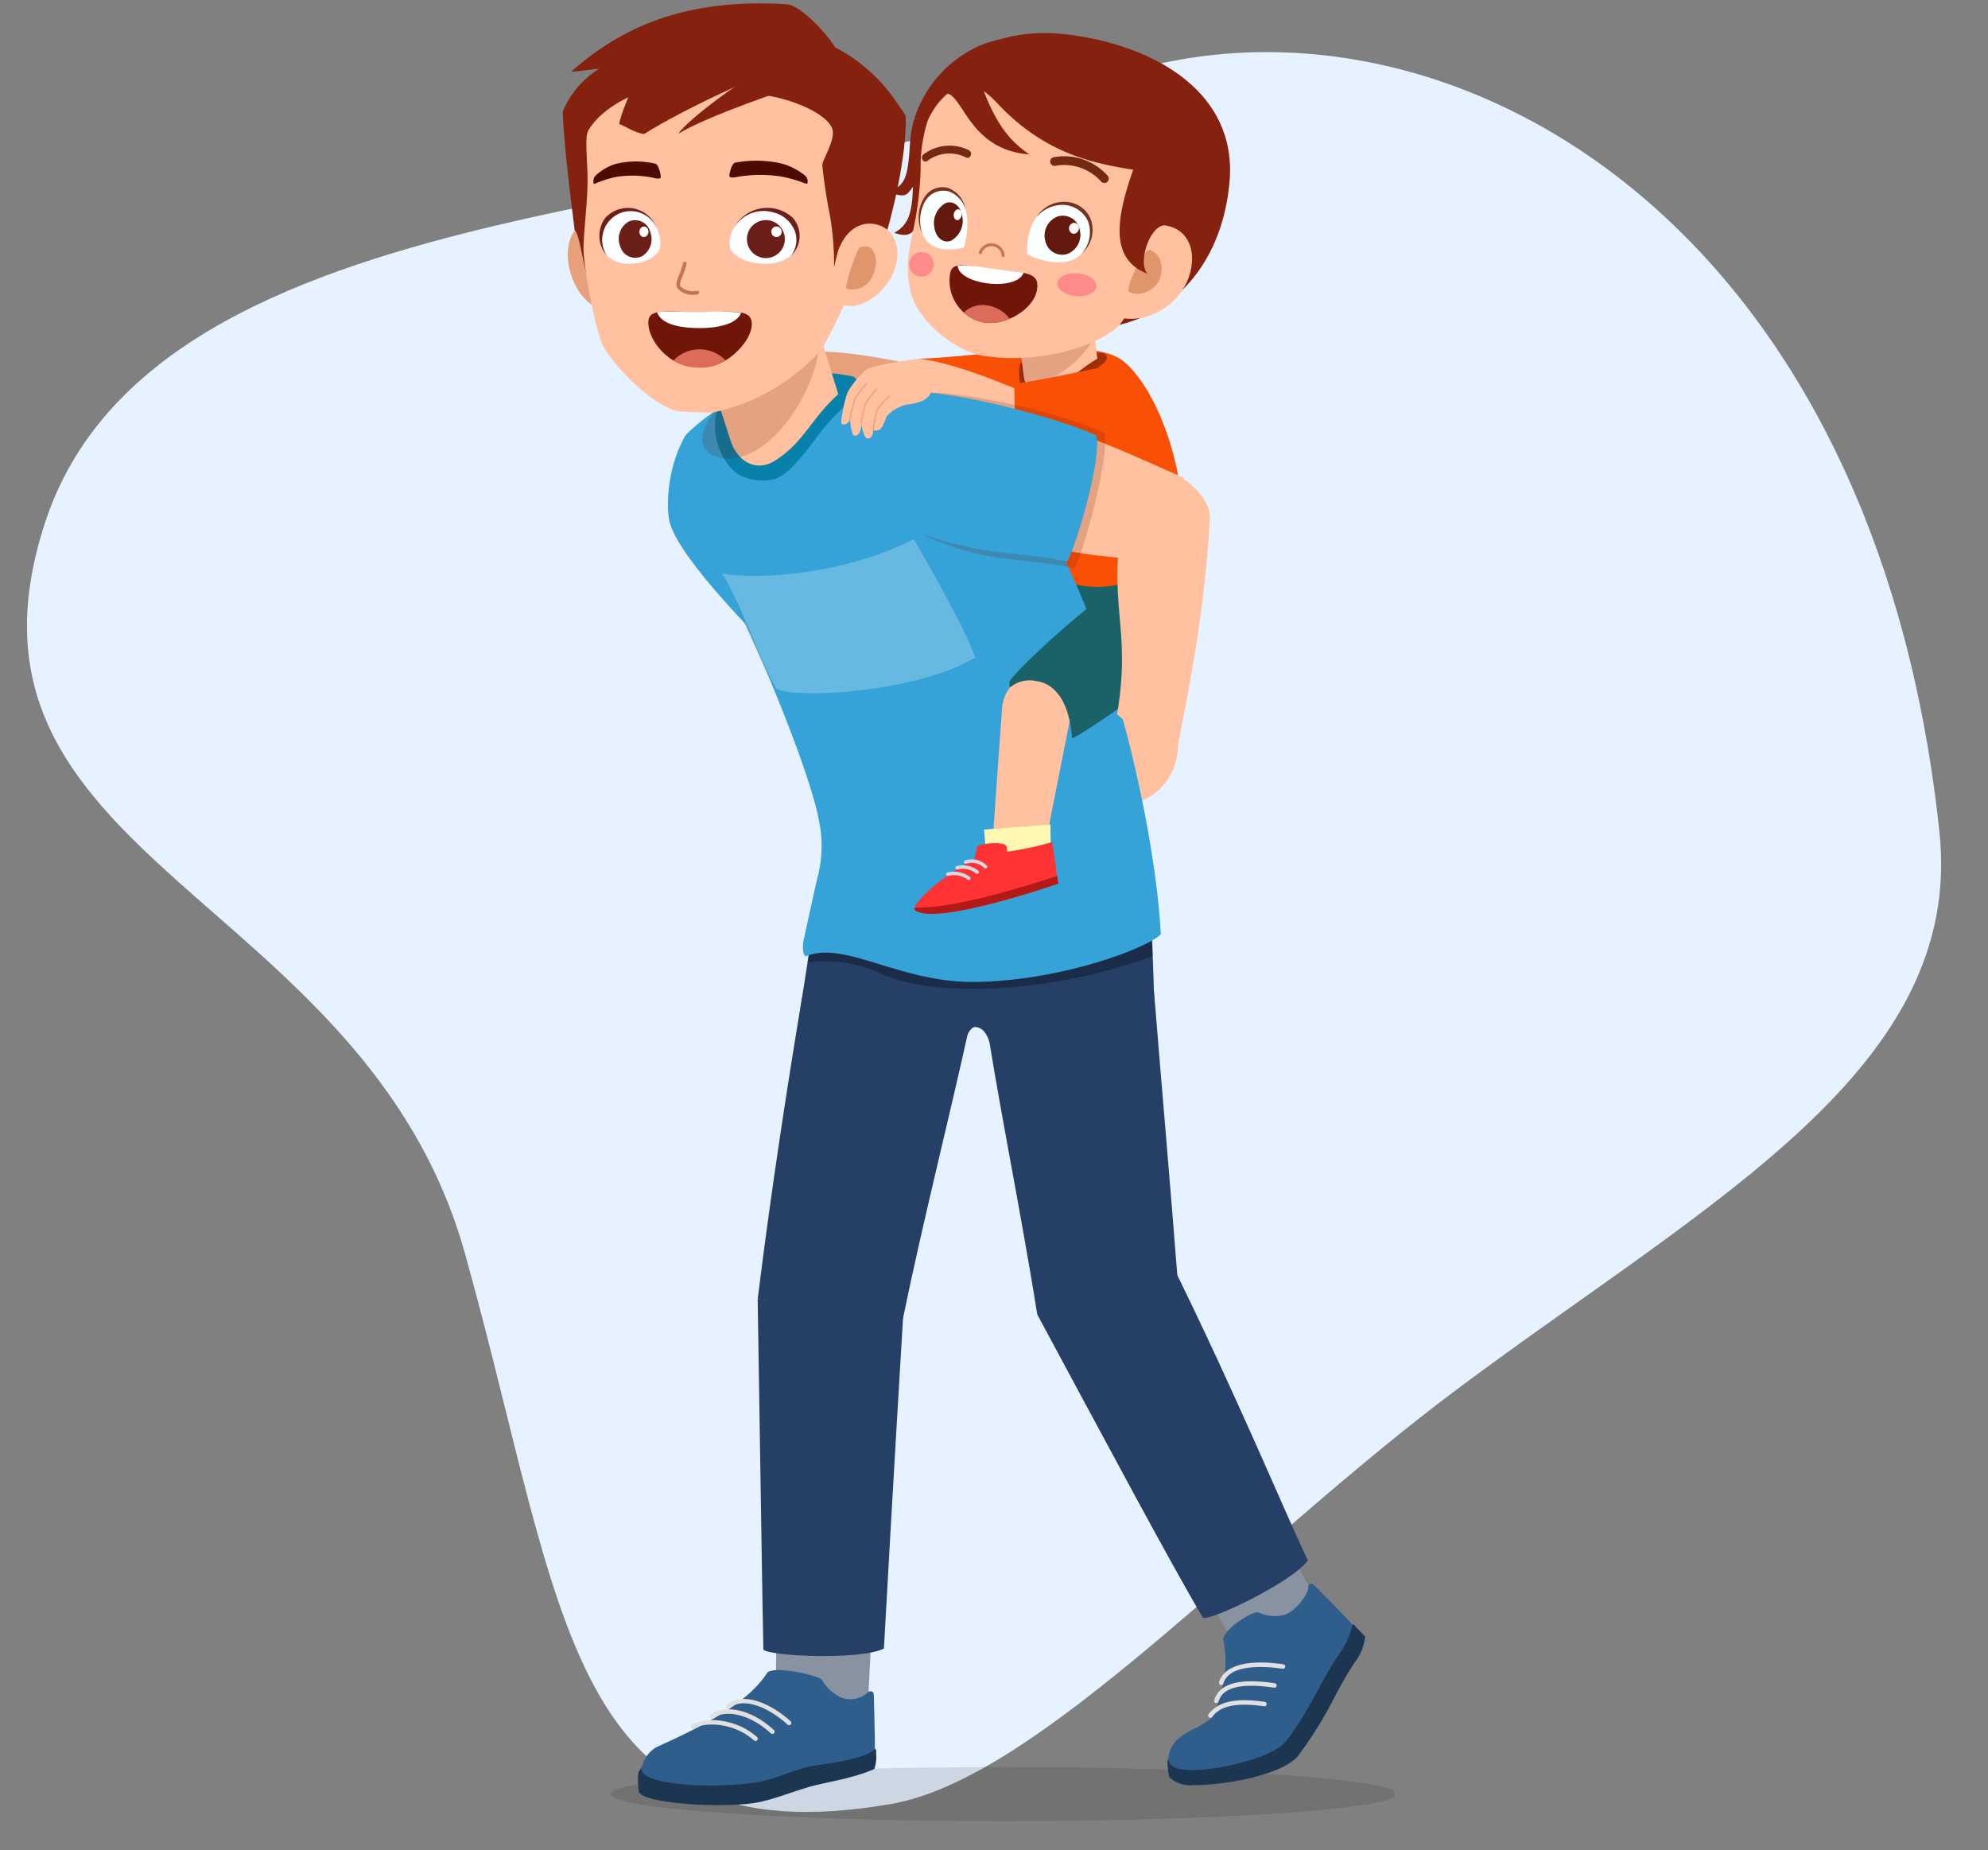 <svg xmlns="http://www.w3.org/2000/svg" xmlns:xlink="http://www.w3.org/1999/xlink" width="252.432" height="234.866" viewBox="0 0 252.432 234.866">
  <rect x="0" y="0" width="252.432" height="234.866" fill="#808080" stroke="none"/>
  <defs>
    <clipPath id="clip-path">
      <rect id="Rectángulo_2052" data-name="Rectángulo 2052" width="105.597" height="231.5" fill="none"/>
    </clipPath>
    <clipPath id="clip-path-3">
      <rect id="Rectángulo_2042" data-name="Rectángulo 2042" width="99.781" height="6.86" fill="none"/>
    </clipPath>
    <clipPath id="clip-path-5">
      <rect id="Rectángulo_2044" data-name="Rectángulo 2044" width="43.862" height="10.388" fill="none"/>
    </clipPath>
    <clipPath id="clip-path-6">
      <rect id="Rectángulo_2045" data-name="Rectángulo 2045" width="13.076" height="29.369" fill="none"/>
    </clipPath>
    <clipPath id="clip-path-7">
      <rect id="Rectángulo_2046" data-name="Rectángulo 2046" width="9.854" height="6.547" fill="none"/>
    </clipPath>
    <clipPath id="clip-path-8">
      <rect id="Rectángulo_2047" data-name="Rectángulo 2047" width="9.493" height="12.271" fill="none"/>
    </clipPath>
    <clipPath id="clip-path-9">
      <rect id="Rectángulo_2048" data-name="Rectángulo 2048" width="14.915" height="19.501" fill="none"/>
    </clipPath>
    <clipPath id="clip-path-10">
      <rect id="Rectángulo_2049" data-name="Rectángulo 2049" width="32.134" height="19.559" fill="none"/>
    </clipPath>
    <clipPath id="clip-path-11">
      <rect id="Rectángulo_2050" data-name="Rectángulo 2050" width="32.462" height="22.344" fill="none"/>
    </clipPath>
  </defs>
  <g id="Grupo_7717" data-name="Grupo 7717" transform="translate(-881.552 -1214.151)">
    <path id="Trazado_5308" data-name="Trazado 5308" d="M103.461.075C20.346,4.488-11.14,62.86,3.464,103.91S9.433,221.892,51.6,238.219s49.028-38,95.52-48.382,77.47-8.739,72.6-50.281c-2.248-19.164-30.322-46.775-49.212-75.179-22.059-33.168-37.053-65.9-67.049-64.3" transform="translate(1122.478 1216.466) rotate(87)" fill="#e6f2ff"/>
    <g id="Grupo_4943" data-name="Grupo 4943" transform="translate(953.019 1214.151)">
      <g id="Grupo_4971" data-name="Grupo 4971" transform="translate(0 0)" clip-path="url(#clip-path)">
        <g id="Grupo_4947" data-name="Grupo 4947" transform="translate(0 0)">
          <g id="Grupo_4946" data-name="Grupo 4946" clip-path="url(#clip-path)">
            <g id="Grupo_4945" data-name="Grupo 4945" transform="translate(6.084 224.33)" opacity="0.11">
              <g id="Grupo_4944" data-name="Grupo 4944">
                <g id="Grupo_4943-2" data-name="Grupo 4943" clip-path="url(#clip-path-3)">
                  <path id="Trazado_14344" data-name="Trazado 14344" d="M149.371,1828.393c0,1.895-22.337,3.43-49.89,3.43s-49.89-1.535-49.89-3.43,22.337-3.431,49.89-3.431,49.89,1.536,49.89,3.431" transform="translate(-49.59 -1824.962)"/>
                </g>
              </g>
            </g>
          </g>
        </g>
        <path id="Trazado_14345" data-name="Trazado 14345" d="M231.645,1695.5l-11.7-.179.157-10.238,12.05.2Z" transform="translate(-192.962 -1477.918)" fill="#8892a0"/>
        <g id="Grupo_4970" data-name="Grupo 4970" transform="translate(0 0)">
          <g id="Grupo_4969" data-name="Grupo 4969" clip-path="url(#clip-path)">
            <path id="Trazado_14346" data-name="Trazado 14346" d="M83.207,1734.362a4.006,4.006,0,0,0-2.035,2.945c-.028,2.311,10.261,2.76,15.109,1.918,2.034-.353,5.676-1.771,7.865-2.1,2.972-.446,5.616-1.12,6.679-2.267.044-.35-.031-3.679-.112-6.846-.013-.51-.08-.767-.648-.657a3.26,3.26,0,0,1-3.584.735,5.47,5.47,0,0,1-2.355-2.2c-.4-.589-6.041-1.831-6.944-.932-2.23,3.487-7.049,6.313-13.975,9.408" transform="translate(-71.214 -1512.616)" fill="#305e8c"/>
            <path id="Trazado_14347" data-name="Trazado 14347" d="M78.025,1811.739a11.833,11.833,0,0,1-.082-2.25,2.119,2.119,0,0,1,.423-.863c-.542,2.316,9.433,2.814,15,1.835,2.032-.358,4.615-1.676,6.8-2.015,2.862-.444,6.775-1,7.837-2.147.211,0,.156.271.154.52a4.823,4.823,0,0,1-.226,2.017c-2.832,1.259-6.365,1.7-8.453,2.326-2.056.619-3.968,1.386-6.041,1.853-3.821.86-14.707.326-15.41-1.276" transform="translate(-68.377 -1584.258)" fill="#1c3651"/>
            <path id="Trazado_14348" data-name="Trazado 14348" d="M132.457,1758.2a.286.286,0,0,0,.4.054c1.078-.83,4.868-.9,7.572,1.492a.29.29,0,0,0,.19.072.281.281,0,0,0,.214-.1.285.285,0,0,0-.024-.4c-2.967-2.617-7.061-2.467-8.3-1.519a.283.283,0,0,0-.052.4m10.116.659a.286.286,0,0,0,.389-.419c-3.138-2.9-6.489-3.178-8.053-1.96a.286.286,0,1,0,.352.452c1.393-1.089,4.513-.662,7.312,1.927m2.121-1.116a.288.288,0,0,0,.192.074.284.284,0,0,0,.212-.094.288.288,0,0,0-.019-.4c-3.036-2.762-6.527-3.64-8.12-2.052a.287.287,0,0,0,.406.405c1.376-1.375,4.528-.478,7.329,2.071" transform="translate(-116.153 -1538.797)" fill="#e0e0e0"/>
            <path id="Trazado_14349" data-name="Trazado 14349" d="M676.771,1599.416l-10.163,5.8-5.073-8.895,10.477-5.956Z" transform="translate(-580.374 -1394.813)" fill="#8892a0"/>
            <path id="Trazado_14350" data-name="Trazado 14350" d="M627.284,1655.62c-.636.945-.975,2.387-.263,3.023,1.5,1.342,11.946.119,14.7-2.886,1.393-1.522,3.872-7.047,5.013-9.013,1.51-2.6,3.338-4.652,3.332-6.216-.206-.286-2.535-2.667-4.756-4.926-.357-.363-.582-.5-.922-.037.163.975-1.591,3.129-2.9,3.618a4.8,4.8,0,0,1-3.4-.272c-.647-.294-4.446,2.131-4.492,3.4.543,2.939.451,4.885-1.078,9.3-.588,1.7-3.974,2.139-5.23,4.007" transform="translate(-549.745 -1434.21)" fill="#305e8c"/>
            <path id="Trazado_14351" data-name="Trazado 14351" d="M629.074,1697.6a4.006,4.006,0,0,1-3.021-1,8.535,8.535,0,0,1-.241-2.087c0-.057.013-.2.078-.252a1.71,1.71,0,0,0,.422.815c1.679,1.621,11.695-.328,14.2-2.708,1.131-1.074,3.228-4.644,4.364-6.779.5-.94.947-1.778,1.28-2.352.48-.824.989-1.6,1.467-2.316a9.622,9.622,0,0,0,1.671-3.684s.113-.094.131-.074c.383.407,1.485,1.574,1.485,1.574a6.5,6.5,0,0,1-1.384,3.362c-.454.686-.936,1.5-1.391,2.284-.324.556-.755,1.369-1.24,2.278a49.98,49.98,0,0,1-4.58,7.316c-2.13,2.329-9.042,3.619-13.243,3.619" transform="translate(-549.034 -1470.963)" fill="#1c3651"/>
            <path id="Trazado_14352" data-name="Trazado 14352" d="M679.4,1719.646a.253.253,0,0,1-.08-.012.286.286,0,0,1-.194-.355c.627-2.113,3.591-2.943,8.151-2.27a.286.286,0,1,1-.085.565c-2.006-.3-6.756-.7-7.517,1.868a.288.288,0,0,1-.275.2" transform="translate(-595.8 -1505.722)" fill="#e0e0e0"/>
            <path id="Trazado_14353" data-name="Trazado 14353" d="M674.363,1739.007a.248.248,0,0,1-.08-.012.286.286,0,0,1-.194-.355c.632-2.122,3.144-2.83,7.682-2.158a.286.286,0,0,1,.241.324.275.275,0,0,1-.326.241c-4.209-.622-6.514-.046-7.048,1.756a.288.288,0,0,1-.275.2" transform="translate(-591.377 -1522.792)" fill="#e0e0e0"/>
            <path id="Trazado_14354" data-name="Trazado 14354" d="M668.178,1758.053a.278.278,0,0,1-.167-.055.284.284,0,0,1-.063-.4c1.181-1.615,3.441-2.115,7.131-1.572a.286.286,0,0,1,.241.324.276.276,0,0,1-.326.241c-3.446-.506-5.543-.08-6.586,1.344a.284.284,0,0,1-.23.117" transform="translate(-585.951 -1539.969)" fill="#e0e0e0"/>
            <path id="Trazado_14355" data-name="Trazado 14355" d="M201.67,1340.749c.289,17.547.569,37.216.72,44.5.892.852,12.305,1.361,15.309-.135.246-4.6,1.28-22.87,2.459-42.477Z" transform="translate(-176.928 -1175.825)" fill="#253f66"/>
            <path id="Trazado_14356" data-name="Trazado 14356" d="M207.312,1024.184c-1.553,9.186-3.855,23.842-5.642,38.316l18.433,2.518c2.614-12.687,5.968-25.815,8.474-37.252,1.388-6.336-21.134-3.582-21.265-3.582" transform="translate(-176.928 -897.575)" fill="#253f66"/>
            <path id="Trazado_14357" data-name="Trazado 14357" d="M491.016,1303.791c7.63,14.16,17.352,32.386,21.055,38.518,1.2.307,11.421-4.622,13.314-7.307-2.042-4.036-9.191-21.353-17.771-38.6Z" transform="translate(-430.775 -1136.918)" fill="#253f66"/>
            <path id="Trazado_14358" data-name="Trazado 14358" d="M436.677,1024.632c1.216,9.1,4.392,24.34,6.667,38.611l17.921-3.236c-.985-12.779-2.191-26.5-3.1-37.792-2.012.2-21.5,2.364-21.487,2.418" transform="translate(-383.103 -896.37)" fill="#253f66"/>
            <path id="Trazado_14359" data-name="Trazado 14359" d="M288.455,911.515c-3.459.136-12.536,3.4-20.439,4.161-.646-2.8-1.21-3.923-2.385-4.007-.948-.068-1.637,2.606-2.04,3.795-2.451.068-19.254-3.15-20.53-3.761.47-3.532,2.815-17.932,3.185-20.513,6.246,1.019,34.319.323,40.748-.153,1.36,7.539,1.209,16.557,1.461,20.479" transform="translate(-213.241 -781.286)" fill="#253f66"/>
            <g id="Grupo_4950" data-name="Grupo 4950" transform="translate(31.046 115.152)" opacity="0.3">
              <g id="Grupo_4949" data-name="Grupo 4949">
                <g id="Grupo_4948" data-name="Grupo 4948" clip-path="url(#clip-path-5)">
                  <path id="Trazado_14360" data-name="Trazado 14360" d="M296.915,941.275c-12.189,4.585-27.289,5.47-34.415,2.293a17,17,0,0,0-9.447-1.481c.276-1.5.852-4.476,1.1-6.207,0,0,40.328-1.086,42.33-.748a45.182,45.182,0,0,1,.428,6.144" transform="translate(-253.053 -935.066)"/>
                </g>
              </g>
            </g>
            <path id="Trazado_14361" data-name="Trazado 14361" d="M254.417,365.236a36.514,36.514,0,0,1-.753-5c6.275-.4,16.184,2.422,17.924,2.447,0,0-1.016,4.5-4,5.94-2.378,1.143-7.938-2.073-13.168-3.382" transform="translate(-222.527 -315.569)" fill="#e8a07c"/>
            <path id="Trazado_14362" data-name="Trazado 14362" d="M536.913,712.566c0,4.192-3.125,7.591-6.979,7.591s-6.979-3.4-6.979-7.591,3.125-7.59,6.979-7.59,6.979,3.4,6.979,7.59" transform="translate(-458.795 -618.053)" fill="#ffc19f"/>
            <path id="Trazado_14363" data-name="Trazado 14363" d="M136.457,443.085c-3.466-7.753-13.242-20.3-15.458-21.169-1.3-.511-2.6-2.529-5.671-2.252-.679.061-4.084,2.868-4.415,3.464-2.419,4.349-2.376,9.516-1.868,11.106,1.6,4.994,11.522,14.7,14.388,17.715,2.585-.861,11.826-6.448,13.024-8.864" transform="translate(-95.422 -367.722)" fill="#35a2d8"/>
            <g id="Grupo_4953" data-name="Grupo 4953" transform="translate(20.865 69.456)" opacity="0.18">
              <g id="Grupo_4952" data-name="Grupo 4952">
                <g id="Grupo_4951" data-name="Grupo 4951" clip-path="url(#clip-path-6)">
                  <path id="Trazado_14364" data-name="Trazado 14364" d="M182.737,572.792c0,5.758.541,18.535.371,19.18-3.464-3.413-10.4-17.771-12.982-25.073-.462-1.306,1.711-4.3,6.532-4.3s6.079,4.43,6.079,10.189" transform="translate(-170.065 -562.603)" fill="#6b1808"/>
                </g>
              </g>
            </g>
            <path id="Trazado_14365" data-name="Trazado 14365" d="M517.114,574.348c0,2.617-2.782,4.738-6.215,4.738s-6.215-2.121-6.215-4.738,2.783-4.738,6.215-4.738,6.215,2.121,6.215,4.738" transform="translate(-442.766 -499.294)" fill="#1b6168"/>
            <path id="Trazado_14366" data-name="Trazado 14366" d="M378.055,359.636c1.009,2.287,1.41,8.7-1.043,10.231-1.683,1.05-6.76.479-12.448.152-.418-2.815.308-8.632.327-9.422,4.807-.15,12.595-1.183,13.164-.962" transform="translate(-319.724 -315.054)" fill="#f95006"/>
            <path id="Trazado_14367" data-name="Trazado 14367" d="M485.433,385.148c-3.509,1.069-7.839,3.514-12.628,2.7a38.993,38.993,0,0,0-5.571-.692c-.117-.894.61-.7.665-1.08.2-1.423-2.309-13.611-3.975-22.3-.3-1.544-.015-3.473,1.375-4.366,3.247-2.085,10.1-2,12.532-.238,3.7,2.683,7.041,10.8,7.576,17.5a53.333,53.333,0,0,1,.025,8.482" transform="translate(-406.914 -313.506)" fill="#f95006"/>
            <path id="Trazado_14368" data-name="Trazado 14368" d="M476.767,366.788a3.334,3.334,0,0,1-.785.308,2.809,2.809,0,0,1-1.858-.174c-1.2-.539-2.008-2.814-1.566-5.4,2.762-1.85,7.189-1.72,10.555-1.332.5.234.629.809.019,1.277a34.455,34.455,0,0,0-2.916,2.583,14.918,14.918,0,0,1-3.448,2.74" transform="translate(-414.475 -315.355)" fill="#a02e07"/>
            <path id="Trazado_14369" data-name="Trazado 14369" d="M468.619,311.464l1.006,7.97c.182,1.744,1.145,2.971,2.958,2.248,2.611-1.043,3.611-2.635,6.41-4.265l-.794-7.023Z" transform="translate(-411.126 -271.879)" fill="#ffc19f"/>
            <g id="Grupo_4956" data-name="Grupo 4956" transform="translate(57.864 42.229)" opacity="0.18">
              <g id="Grupo_4955" data-name="Grupo 4955">
                <g id="Grupo_4954" data-name="Grupo 4954" clip-path="url(#clip-path-7)">
                  <path id="Trazado_14370" data-name="Trazado 14370" d="M472.873,347.176c-1.557-.374-1.6-2.387-.372-3.983,1.5-.8,9.509-3.342,8.966-2.242-1.88,3.811-6.648,6.692-8.594,6.224" transform="translate(-471.639 -340.68)" fill="#6b1808"/>
                </g>
              </g>
            </g>
            <g id="Grupo_4959" data-name="Grupo 4959" transform="translate(59.236 47.675)" opacity="0.24">
              <g id="Grupo_4958" data-name="Grupo 4958">
                <g id="Grupo_4957" data-name="Grupo 4957" clip-path="url(#clip-path-8)">
                  <path id="Trazado_14371" data-name="Trazado 14371" d="M483.091,386.5c2.438-.229,8.615-1.313,8.761-1.43,1.065,2.115,0,9.709-.259,10.966a57.14,57.14,0,0,1-8.771,1.3c.03-2.082-.071-9.545.268-10.841" transform="translate(-482.823 -385.073)" fill="#350303"/>
                </g>
              </g>
            </g>
            <path id="Trazado_14372" data-name="Trazado 14372" d="M368.315,372.881a36.436,36.436,0,0,1,.2-5.057c6.239.788,15.44,5.422,17.144,5.773,0,0-1.845,4.232-5.048,5.081-2.551.676-7.407-3.528-12.3-5.8" transform="translate(-323.128 -322.264)" fill="#ffc19f"/>
            <path id="Trazado_14373" data-name="Trazado 14373" d="M480.182,374.442c1.246,2.166,2.326,8.5.05,10.284-1.562,1.223-6.67,1.194-12.361,1.474-.715-2.755-.611-8.616-.676-9.4,4.764-.66,12.4-2.515,12.987-2.354" transform="translate(-409.877 -328.062)" fill="#f95006"/>
            <path id="Trazado_14374" data-name="Trazado 14374" d="M405.844,49.439c-.912,11.118-8.166,19.006-19.05,18.842-11.025-.166-23.076-13.036-20.3-26.119,1.541-7.264,8.642-12.645,19.084-11.257,11.114,1.478,21.171,7.486,20.266,18.533" transform="translate(-321.176 -26.489)" fill="#84220f"/>
            <path id="Trazado_14375" data-name="Trazado 14375" d="M342.094,119.4l-2.022-.266a15.015,15.015,0,0,0-.546,3c-.268,4.42-.544,5.537-2.774,6.286,2.244.882,2.36.431,3.139-.623-.09,3.4-.606,4.883-2.375,5.839,2.773,1.018,2.93-.957,3.352-3.637.5-3.192.534-9.329,1.092-10.429a2,2,0,0,1,.135-.176" transform="translate(-295.437 -104.085)" fill="#84220f"/>
            <path id="Trazado_14376" data-name="Trazado 14376" d="M391.157,86.148c.268,1.731-4.44,18.181-7.522,20.889-2.8,2.463-9.849,4.664-16.926,3.6-3.545-.534-8.636-4.539-9.347-8.519-.578-3.233-.084-5.087.49-7.75a43.028,43.028,0,0,0,.873-7.482,18.917,18.917,0,0,1,.919-6.163c3.1-6.725,9.924-5.963,17.836-4.965,7.4.933,12.709,4.128,13.677,10.393" transform="translate(-313.292 -65.457)" fill="#ffc19f"/>
            <path id="Trazado_14377" data-name="Trazado 14377" d="M574.347,236.974c-1.939,3.421-6.131,4.773-8.723,3.7s.65-11.915,5.75-11.571c4.247.287,4.795,4.66,2.973,7.875" transform="translate(-495.43 -200.552)" fill="#ffc19f"/>
            <path id="Trazado_14378" data-name="Trazado 14378" d="M589.242,258.858c-.623,1.5-2.714,2.347-3.914,1.569-.468-.3,1.833-5.492,2.651-5.275,1.383.366,1.886,2.209,1.263,3.706" transform="translate(-513.462 -223.41)" fill="#e0956c"/>
            <path id="Trazado_14379" data-name="Trazado 14379" d="M411.244,273.358c-.141-1.49-2.3-1.424-5.222-1.806-.153-.02-.749-.092-.9-.11-2.933-.332-4.6-.911-4.924.556a5.428,5.428,0,0,0,4.213,6.3c2.94.531,7.112-2.012,6.835-4.94" transform="translate(-351.005 -237.36)" fill="#701608"/>
            <path id="Trazado_14380" data-name="Trazado 14380" d="M415.1,313.127a4.991,4.991,0,0,0,2.477,1.264,6.047,6.047,0,0,0,3.331-.487,4.341,4.341,0,0,0-3.023-1.7,3.375,3.375,0,0,0-2.784.921" transform="translate(-364.177 -273.452)" fill="#dd6b5b"/>
            <path id="Trazado_14381" data-name="Trazado 14381" d="M412.642,273.27c-2.167-.264-3.824-1.113-3.92-2.2l-.005-.067a16.652,16.652,0,0,1,3.641.28c1.221.139,4.721.6,4.721.6l-.021.063c-.357,1.033-2.251,1.584-4.416,1.321" transform="translate(-358.573 -237.278)" fill="#fff"/>
            <path id="Trazado_14382" data-name="Trazado 14382" d="M516.856,280.884c-.07.8-1.235,1.347-2.6,1.227s-2.419-.864-2.349-1.661,1.236-1.346,2.6-1.227,2.419.864,2.349,1.661" transform="translate(-449.098 -244.519)" fill="#ff8a8a"/>
            <path id="Trazado_14383" data-name="Trazado 14383" d="M362.087,258.964a1.548,1.548,0,1,1-1.261-1.55,1.423,1.423,0,0,1,1.261,1.55" transform="translate(-315.015 -225.372)" fill="#ff8a8a"/>
            <path id="Trazado_14384" data-name="Trazado 14384" d="M433.633,249.961a.183.183,0,0,1-.16-.174,1.308,1.308,0,0,0-2.542-.325.183.183,0,0,1-.353-.1,1.674,1.674,0,0,1,3.261.407.183.183,0,0,1-.176.19Z" transform="translate(-377.746 -217.324)" fill="#c4735b"/>
            <path id="Trazado_14385" data-name="Trazado 14385" d="M374.785,199.707s-4.191,1.243-5.314-1.849c-1.369-3.767,1.814-6.19,3.566-5.409,1.621.723,2.884,2.954,1.749,7.257" transform="translate(-323.85 -168.278)" fill="#f9feff"/>
            <path id="Trazado_14386" data-name="Trazado 14386" d="M368.983,191.405a2.667,2.667,0,0,1,2.993-1.175,3.432,3.432,0,0,1,2.2,2.667,3.5,3.5,0,0,0-1.98-2.188,2.65,2.65,0,0,0-3.126,1.209,4.975,4.975,0,0,0-.352,4.127,4.777,4.777,0,0,1,.263-4.641" transform="translate(-323.061 -166.367)" fill="#773220"/>
            <path id="Trazado_14387" data-name="Trazado 14387" d="M387.837,207.65a2.9,2.9,0,0,1-1.421,3.082c-.98.386-1.932-.367-2.127-1.682a2.9,2.9,0,0,1,1.421-3.081c.98-.386,1.932.367,2.127,1.682" transform="translate(-337.112 -180.177)" fill="#63190d"/>
            <path id="Trazado_14388" data-name="Trazado 14388" d="M405.6,213.509a.8.8,0,0,1-.394.855c-.272.107-.536-.1-.59-.467a.8.8,0,0,1,.394-.855c.272-.107.536.1.59.467" transform="translate(-354.969 -186.447)" fill="#fefffe"/>
            <path id="Trazado_14389" data-name="Trazado 14389" d="M480.456,213.434s4.755,2.418,7.033-.227a3.676,3.676,0,0,0-2.77-6.241c-2.192.222-4.389,2-4.263,6.468" transform="translate(-421.506 -181.13)" fill="#f9feff"/>
            <path id="Trazado_14390" data-name="Trazado 14390" d="M497.175,207.279a3.622,3.622,0,0,0-3.311-2,4.085,4.085,0,0,0-3.472,1.922,4.347,4.347,0,0,1,3.06-1.526,3.593,3.593,0,0,1,3.464,2.075,4.059,4.059,0,0,1-.779,4.071,3.954,3.954,0,0,0,1.039-4.539" transform="translate(-430.227 -179.659)" fill="#773220"/>
            <path id="Trazado_14391" data-name="Trazado 14391" d="M503.148,221.406a2.581,2.581,0,0,1-1.674,3.045,2.2,2.2,0,0,1-2.729-1.769,2.582,2.582,0,0,1,1.674-3.045,2.2,2.2,0,0,1,2.729,1.769" transform="translate(-437.501 -192.184)" fill="#63190d"/>
            <path id="Trazado_14392" data-name="Trazado 14392" d="M525.164,227.578a.716.716,0,0,1-.464.845.61.61,0,0,1-.757-.491.716.716,0,0,1,.464-.845.61.61,0,0,1,.757.491" transform="translate(-459.647 -198.774)" fill="#fefffe"/>
            <path id="Trazado_14393" data-name="Trazado 14393" d="M395.557,57.714c.789-.356,3.611-7.766,4.93-8.079-4.856-1.718-1.069-8.881-7.286-12.462-10.269-5.023-18.358-3.554-21.3-2.164a15.186,15.186,0,0,0-8.087,9.154l1.509.211c.945-2.5,1.593-3.456,2.527-3.4,2.171.132,2.9,7.176,10.581,7.744-2.941-1.961-4.413-4.494-5.807-8.041a11.949,11.949,0,0,1,1.68,1.5c5.779,6.195,11.784,7.638,17.3,8.479-2.21,6.29-2.968,11.387,1.834,13.219-1.313-1.272.224-6.061,2.126-6.158" transform="translate(-319.177 -29.114)" fill="#84220f"/>
            <path id="Trazado_14394" data-name="Trazado 14394" d="M511.527,161.614a.557.557,0,0,1-.337-.214,6.313,6.313,0,0,0-5.734-1.96.559.559,0,1,1-.174-1.1,7.393,7.393,0,0,1,6.8,2.4.559.559,0,0,1-.559.882" transform="translate(-442.877 -138.398)" fill="#752912"/>
            <path id="Trazado_14395" data-name="Trazado 14395" d="M372.1,149.3a.429.429,0,0,1-.325-.186.538.538,0,0,1,.076-.7,5.492,5.492,0,0,1,5.8-.55.517.517,0,0,1,.227.657.439.439,0,0,1-.6.259,4.676,4.676,0,0,0-4.878.412.425.425,0,0,1-.307.11" transform="translate(-326.083 -128.79)" fill="#752912"/>
            <path id="Trazado_14396" data-name="Trazado 14396" d="M197.23,458.044c-.509-9.985-3.855-26.959-9.051-40.307-3.719-9.554-11.5-24.912-17.887-27.594a40.072,40.072,0,0,0-22.528-1.959c-3.273.711-8.806,4.22-9.272,7.785a26.856,26.856,0,0,0,2.343,15c6.621,13.243,12.181,27.786,13.008,32.746a15.544,15.544,0,0,1-.221,7.194c-.767,3.35-1.629,7.364-1.77,8.029-.107.508-.128,1.638.281,1.907,5.026-2.072,11.983,3.424,21.679,3.248,11.275-.2,21.991-4.472,23.417-6.052" transform="translate(-121.303 -339.434)" fill="#35a2d8"/>
            <path id="Trazado_14397" data-name="Trazado 14397" d="M165.014,395.3a6.258,6.258,0,0,1-4.531-.507c-1.843-.876-4.8-5.928-1.944-10.04,4.077-3.167,11.488-3.468,16.26-2.469.833.175,1.1,2.119.155,2.844a26.455,26.455,0,0,0-4.491,4.634c-1.619,2.184-3.568,4.839-5.45,5.537" transform="translate(-138.047 -334.505)" fill="#0780aa"/>
            <path id="Trazado_14398" data-name="Trazado 14398" d="M142.05,323.21l3.835,11.872c.781,2.609,3.153,4.27,5.71,2.642,3.684-2.345,4.412-5.152,8-8.425l-3.238-10.487Z" transform="translate(-124.622 -279.266)" fill="#ffc19f"/>
            <g id="Grupo_4962" data-name="Grupo 4962" transform="translate(17.697 38.737)" opacity="0.18">
              <g id="Grupo_4961" data-name="Grupo 4961">
                <g id="Grupo_4960" data-name="Grupo 4960" clip-path="url(#clip-path-9)">
                  <path id="Trazado_14399" data-name="Trazado 14399" d="M156.075,325.514c-3.479,5.5-8.075,7.283-10.775,5.575s.238-5.807,3.7-8.728c4.975-4.2,5.782-11.606,8.483-9.9s2.069,7.551-1.409,13.052" transform="translate(-144.245 -312.211)" fill="#6b1808"/>
                </g>
              </g>
            </g>
            <g id="Grupo_4965" data-name="Grupo 4965" transform="translate(20.24 68.455)" opacity="0.25">
              <g id="Grupo_4964" data-name="Grupo 4964">
                <g id="Grupo_4963" data-name="Grupo 4963" clip-path="url(#clip-path-10)">
                  <path id="Trazado_14400" data-name="Trazado 14400" d="M189.3,554.439c-8.932,4.51-19.625,5.161-24.323,4.366,2.879,4.855,4.4,10.163,6.833,14.612,2.9,1.393,18.229.355,25.3-3.967-1.74-4.758-7.7-14.754-7.811-15.011" transform="translate(-164.972 -554.439)" fill="#fff"/>
                </g>
              </g>
            </g>
            <path id="Trazado_14401" data-name="Trazado 14401" d="M449.952,716.041a35.078,35.078,0,0,1-6.287-.74c.034-1.192.8-11.88,1.346-19.423.267-3.705,4.372-5.6,8.269-4.183l1.314.833c-.371,1.779-4.424,22.284-4.642,23.514" transform="translate(-389.233 -605.989)" fill="#ffc19f"/>
            <path id="Trazado_14402" data-name="Trazado 14402" d="M444.407,855.243a63.538,63.538,0,0,1-8.015.587c-.277-1.383-.412-4.744-.549-5.548l8.444-.649c-.015,1.524.131,4.644.12,5.61" transform="translate(-382.371 -744.962)" fill="#fff8b3"/>
            <path id="Trazado_14403" data-name="Trazado 14403" d="M371.665,869.91c.051-.437.208-1.005.319-1.52.082-.382,3.623-.859,3.764.007a5.293,5.293,0,0,1,.065.6c.605-.086,1.26-.192,1.948-.323a33.828,33.828,0,0,0,3.75-.9c.269,1.363.51,3.757.8,5.274,0,0-15.31,5.339-18.14,3.429-.8-.538,2.725-4,7.5-6.564" transform="translate(-319.39 -760.874)" fill="#f33"/>
            <path id="Trazado_14404" data-name="Trazado 14404" d="M382.156,902.978c.052.339.1.666.159.954,0,0-15.31,5.339-18.14,3.429-.112-.076-.137-.211-.087-.392,4.491.285,14.25-2.738,18.068-3.992" transform="translate(-319.398 -791.762)" fill="#b21919"/>
            <path id="Trazado_14405" data-name="Trazado 14405" d="M401.442,886.713a.223.223,0,0,0,.312-.319,2.7,2.7,0,0,0-2.75-.643.223.223,0,0,0,.16.417,2.229,2.229,0,0,1,2.278.545m-1.032.707a.223.223,0,1,0,.274-.352,3.124,3.124,0,0,0-2.764-.589.223.223,0,0,0-.157.273.218.218,0,0,0,.274.157,2.65,2.65,0,0,1,2.373.511m-3.818.148a.219.219,0,0,0,.282.141,2.927,2.927,0,0,1,2.47.495.223.223,0,0,0,.261-.362,3.42,3.42,0,0,0-2.871-.556.223.223,0,0,0-.141.282" transform="translate(-347.925 -776.521)" fill="#d3dae5"/>
            <path id="Trazado_14406" data-name="Trazado 14406" d="M470.131,610.508c-.357-4.84-2.256-7.007-4.56-7.31a3.828,3.828,0,0,0-3.3.8,1.011,1.011,0,0,1,.01-.924c1.59-2.091,9.634-9.427,12.719-11.213a47.767,47.767,0,0,1,5.916-2.373A50,50,0,0,1,484,595.156c.489,1.075-.12,4.673-1.6,6.359-2.081,2.375-10.083,7.851-12.271,8.993" transform="translate(-405.463 -516.732)" fill="#1b6168"/>
            <path id="Trazado_14407" data-name="Trazado 14407" d="M345.067,425.322c-1.78-.736-10.092-4.627-14.177-5.846-7.391-2.207-18.365-3.9-20.441-3.159-1.379.491-5.415,4.8-7.046,6.46,1.893,1.083,17.528,8.444,22.313,10.357,6.652,2.659,10.117,1.707,16.086,3.2.914-1.315,3.124-9.543,3.264-11.01" transform="translate(-266.181 -364.653)" fill="#ffc19f"/>
            <g id="Grupo_4968" data-name="Grupo 4968" transform="translate(36.421 49.803)" opacity="0.18">
              <g id="Grupo_4967" data-name="Grupo 4967">
                <g id="Grupo_4966" data-name="Grupo 4966" clip-path="url(#clip-path-11)">
                  <path id="Trazado_14408" data-name="Trazado 14408" d="M329.235,407.586c-7.336-3.438-22.164-5.932-24.284-4.971-1.408.638-6.327,5.528-8.086,7.816,2.5,8.019,11.183,11.286,16.02,12.441,3.662.875,8.716,1,12.56,1.879,1.293-2.569,4.459-14.416,3.79-17.165" transform="translate(-296.865 -402.407)" fill="#6b1808"/>
                </g>
              </g>
            </g>
            <path id="Trazado_14409" data-name="Trazado 14409" d="M308.223,407.76c-7.8-3.355-21.974-6.256-24.152-5.3a26.575,26.575,0,0,0-9.949,7.375c2.786,7.562,11.641,10.687,17.128,11.951,4.81,1.108,9.213,1.092,13.286,1.989,1.318-2.384,4.443-13.431,3.688-16.02" transform="translate(-240.491 -352.492)" fill="#35a2d8"/>
            <path id="Trazado_14410" data-name="Trazado 14410" d="M581.6,489.254c-2.839-1.078-5.906,2.419-7.032,3.552-2.424,12.938.987,14.93-.953,26.506.617.386,6.747,6.46,7.268,6.174,2.083-10.125,3.931-20.161,4.523-31.1.111-2.055-2.3-4.561-3.805-5.132" transform="translate(-503.238 -428.618)" fill="#ffc19f"/>
            <path id="Trazado_14411" data-name="Trazado 14411" d="M291.346,369.182a11.108,11.108,0,0,0-2.377,2.9,13.618,13.618,0,0,0-.642,2.627c-.09.5-.289,1.369-.015,1.426a.8.8,0,0,0,.945-.7c.1.955.289,2.059.516,2.121.6.163.971-.606.92-1.5.2.781.387,1.822.79,1.868.441.05.71-.372.766-1.062.95.309,1.221-.5,1.7-1.768a5.049,5.049,0,0,1,2.437-1.446c1.7-.24,3.1-.537,3.419-2.281.343-1.875-1.006-3.588-1.6-3.547-1.681.117-6.079.861-6.86,1.362" transform="translate(-252.818 -322.26)" fill="#ffc19f"/>
            <path id="Trazado_14412" data-name="Trazado 14412" d="M320.693,409.986c.024-.006.038-.032.043-.061a17.3,17.3,0,0,1,.509-2.5,12.1,12.1,0,0,1,1.543-1.712.082.082,0,0,0,0-.11.069.069,0,0,0-.1-.014,11.927,11.927,0,0,0-1.564,1.735,17.3,17.3,0,0,0-.529,2.553.089.089,0,0,0,.057.1Z" transform="translate(-281.263 -355.384)" fill="#f29d77"/>
            <path id="Trazado_14413" data-name="Trazado 14413" d="M298.273,395.21a19.957,19.957,0,0,0-.567,2.547.094.094,0,0,0,.059.1l.035,0a.065.065,0,0,0,.051-.057,19.32,19.32,0,0,1,.548-2.491,18.116,18.116,0,0,1,1.382-1.777.092.092,0,0,0-.009-.117.072.072,0,0,0-.107-.006,18.277,18.277,0,0,0-1.392,1.8m-2.039,2.154c-.008.042.14.086.147.056a17.1,17.1,0,0,1,.726-2.76,13.885,13.885,0,0,1,1.392-1.84.091.091,0,0,0-.007-.117.069.069,0,0,0-.105-.01,14.352,14.352,0,0,0-1.407,1.86,18.284,18.284,0,0,0-.746,2.811" transform="translate(-259.89 -344.065)" fill="#f29d77"/>
            <path id="Trazado_14414" data-name="Trazado 14414" d="M50.676,13.01c-.435,6.767-10.315,13.976-21.4,13.976-10.681,0-14.861-11.842-15.521-18.587-.047-.477-4.979.52-4.619.2C15.468,3.045,23.515-.7,36.454.113c1.576.1,4.7,3.238,6.139,5.476a21.129,21.129,0,0,1,8.083,7.42" transform="translate(-7.998 0.431)" fill="#84220f"/>
            <path id="Trazado_14415" data-name="Trazado 14415" d="M7.269,228.96c1.654-.216,2.98,1.647,3.736,4.708.849,3.438-.1,5.353-.751,5.767-1.237.786-3.7-.9-4.763-4.165-.957-2.939-.171-6.055,1.779-6.31" transform="translate(-4.46 -200.423)" fill="#e8a07c"/>
            <path id="Trazado_14416" data-name="Trazado 14416" d="M10.477,52.795A11.876,11.876,0,0,0,0,60.01c.043,3.88,1.388,14.157,1.507,15.125.672.4,1.2,5.578,1.864,6.451a19.937,19.937,0,0,0,.516-5.43c-.236-6.563-.789-12.376.062-14.167.509-1.071,2.814-3.72,7.157-4.452,1.961-.33.235-3.1-.628-4.742" transform="translate(0 -45.885)" fill="#84220f"/>
            <path id="Trazado_14417" data-name="Trazado 14417" d="M22.064,88.479c1.657-2.77,7.174-6.928,17.6-5.741,9.909,1.129,18.794,2.9,19.52,10.546.7,7.351-5.35,19.014-7.3,22.661-.558,1.043-3.421,3.527-4.914,4.483a25.007,25.007,0,0,1-9.2,3.922c-.189.028-4.18-.128-4.367-.17-3.091-.685-7.911-5.418-9.53-8.322-.554-.992-2.057-7.3-2.426-11.573-.182-2.1.617-6.971.471-10.469-.137-3.294-.266-4.651.146-5.339" transform="translate(-18.792 -71.972)" fill="#ffc19f"/>
            <path id="Trazado_14418" data-name="Trazado 14418" d="M214.73,43.045c7.463.026,13.016,5.68,14.952,8.992.2,5.323-2.089,14.111-2.827,16.022-.917.4-4.681,6.25-5.343,7.183-.013-.177-.3-3.376-.286-6.877.011-2.238,2.205-13.042,1.067-14.825-.681-1.066-3.142-3.831-9.035-4.521-2.66-.311.283-4.325,1.472-5.973" transform="translate(-186.146 -37.331)" fill="#84220f"/>
            <path id="Trazado_14419" data-name="Trazado 14419" d="M119.718,271.512a2.613,2.613,0,0,1-2.028-.855c-.27-.435-.054-.983.219-1.675a10.091,10.091,0,0,0,.5-1.51.24.24,0,0,1,.275-.172.23.23,0,0,1,.172.275,11,11,0,0,1-.52,1.575c-.228.573-.4,1.025-.257,1.267a2.286,2.286,0,0,0,2.05.578.229.229,0,1,1,.165.427,1.629,1.629,0,0,1-.576.089" transform="translate(-103.143 -234.071)" fill="#c4735b"/>
            <path id="Trazado_14420" data-name="Trazado 14420" d="M182.037,164.678a8.2,8.2,0,0,0-2.971-1.556,14.5,14.5,0,0,0-5.934-.127c-.5.1-.819,1.616-.733,1.74.1.145.314.171.665.13a17.239,17.239,0,0,1,5.978-.092,18.242,18.242,0,0,1,2.417.655,3.262,3.262,0,0,0,.814.254.993.993,0,0,0-.235-1.006" transform="translate(-151.235 -142.349)" fill="#4c0b00"/>
            <path id="Trazado_14421" data-name="Trazado 14421" d="M31.855,165.388a6.51,6.51,0,0,1,2.536-1.509,10.808,10.808,0,0,1,5.109-.039c.43.108.73,1.626.657,1.748-.084.144-.268.166-.571.12a12.876,12.876,0,0,0-5.15-.18,13.646,13.646,0,0,0-2.072.619c-.169.069-.652.292-.7.242a1.1,1.1,0,0,1,.187-1" transform="translate(-27.734 -143.054)" fill="#4c0b00"/>
            <path id="Trazado_14422" data-name="Trazado 14422" d="M78.692,66.379c-1.742.087-12.675,5.2-17.24,8.126-1.21-.087-2.717-1.205-3.185-1.239.281-1.711,2.624-7.234,3.566-7.234s17.8.3,16.859.348" transform="translate(-51.118 -57.497)" fill="#84220f" fill-rule="evenodd"/>
            <path id="Trazado_14423" data-name="Trazado 14423" d="M129.435,73.127c-1.037.2-8.675,5.718-9.846,7.552,3.719-2.292,14.667-5.993,15.7-6.191s-4.82-1.559-5.857-1.361" transform="translate(-104.917 -63.705)" fill="#84220f" fill-rule="evenodd"/>
            <path id="Trazado_14424" data-name="Trazado 14424" d="M204.88,79.112c-.4-.172-8.426-3.541-12.012-4.634-.384.211-2.845,1.7-3.693,2.265,5.3.2,10.469,2.59,11.033,4.607.375,1.341-1.338,3.937-1.288,4.529a60.868,60.868,0,0,0,.928,6.189,36.41,36.41,0,0,1,.56,6.775c.883-3.26,4.717-19.625,4.472-19.732" transform="translate(-165.966 -64.908)" fill="#84220f"/>
            <path id="Trazado_14425" data-name="Trazado 14425" d="M88.567,320c.164-1.508,2.368-1.063,5.941-1.088.187,0,.914,0,1.1,0,3.573.025,5.708-.34,6.034,1.143.314,1.429-1.149,3.694-3.258,5a6.172,6.172,0,0,1-3.3.835h-.063a6.266,6.266,0,0,1-3.289-.8c-2.1-1.274-3.342-3.528-3.172-5.092" transform="translate(-77.687 -279.319)" fill="#701608"/>
            <path id="Trazado_14426" data-name="Trazado 14426" d="M117.827,360.276h.058a5.6,5.6,0,0,0,3.133-.83l.135-.084a4.615,4.615,0,0,0-3.3-1.406,4.531,4.531,0,0,0-3.271,1.375l-.052.052.062.041a5.965,5.965,0,0,0,3.233.852" transform="translate(-100.481 -313.606)" fill="#dd6b5b"/>
            <path id="Trazado_14427" data-name="Trazado 14427" d="M108.257,319.057c-.441,1.331-2.621,1.967-5.27,1.967-2.689,0-4.9-.545-5.4-2.01,1.091-.154,2.832-.029,4.848-.043.187,0,.914,0,1.1,0a35.578,35.578,0,0,1,4.719.086" transform="translate(-85.616 -279.375)" fill="#fff"/>
            <path id="Trazado_14428" data-name="Trazado 14428" d="M41.975,213.969c-2.086,1.038-2.652,3.981-1.371,5.412a4.021,4.021,0,0,0,3.162,1.019c1.8-.017,3.379-1.039,3.593-2a4.042,4.042,0,0,0-.655-2.912,3.5,3.5,0,0,0-4.729-1.518" transform="translate(-35.025 -186.939)" fill="#fbfdff" fill-rule="evenodd"/>
            <path id="Trazado_14429" data-name="Trazado 14429" d="M38.584,212.776a3.82,3.82,0,0,0,.21,4.84,3.65,3.65,0,0,1,1.984-5.538,3.593,3.593,0,0,1,4.28,1.936,3.883,3.883,0,0,0-6.475-1.238" transform="translate(-33.176 -185.129)" fill="#6c1e19" fill-rule="evenodd"/>
            <path id="Trazado_14430" data-name="Trazado 14430" d="M59.195,224.382a2.543,2.543,0,0,0-1.023,3.171,1.981,1.981,0,0,0,2.741,1.219,2.548,2.548,0,0,0,1.023-3.171,1.967,1.967,0,0,0-2.741-1.22" transform="translate(-50.868 -196.235)" fill="#6c1e19" fill-rule="evenodd"/>
            <path id="Trazado_14431" data-name="Trazado 14431" d="M79.606,230.9a.731.731,0,0,0-.29.887.537.537,0,0,0,.753.332.718.718,0,0,0,.29-.887.546.546,0,0,0-.753-.333" transform="translate(-69.542 -202.088)" fill="#fff" fill-rule="evenodd"/>
            <path id="Trazado_14432" data-name="Trazado 14432" d="M173.311,215.486a3.617,3.617,0,0,0-.753,2.912c.246.962,2.055,1.984,4.127,2a5.071,5.071,0,0,0,3.632-1.019c1.471-1.431.821-4.374-1.574-5.412a4.328,4.328,0,0,0-5.432,1.517" transform="translate(-151.324 -186.938)" fill="#fbfdff" fill-rule="evenodd"/>
            <path id="Trazado_14433" data-name="Trazado 14433" d="M177.3,214.015a4.365,4.365,0,0,1,4.916-1.936,3.915,3.915,0,0,1,2.867,2.6,3.3,3.3,0,0,1-.587,2.938,3.452,3.452,0,0,0,.242-4.84,4.787,4.787,0,0,0-7.437,1.238" transform="translate(-155.545 -185.13)" fill="#6c1e19" fill-rule="evenodd"/>
            <path id="Trazado_14434" data-name="Trazado 14434" d="M192.4,224.382a2.407,2.407,0,1,0,3.149,1.22,2.385,2.385,0,0,0-3.149-1.22" transform="translate(-167.572 -196.235)" fill="#6c1e19" fill-rule="evenodd"/>
            <path id="Trazado_14435" data-name="Trazado 14435" d="M216.158,230.9a.676.676,0,0,0-.332.887.641.641,0,0,0,.865.332.673.673,0,0,0,.333-.887.659.659,0,0,0-.865-.333" transform="translate(-189.294 -202.089)" fill="#fff" fill-rule="evenodd"/>
            <path id="Trazado_14436" data-name="Trazado 14436" d="M285.992,228.057c-2.372-.824-4.608.744-5.4,3.83-.891,3.49-.215,5.576.545,6.095,1.445.986,4.681-.287,6.357-3.356,1.51-2.765.812-5.763-1.506-6.569" transform="translate(-245.799 -199.454)" fill="#ffc19f"/>
            <path id="Trazado_14437" data-name="Trazado 14437" d="M295.034,251.575c-.342.137-2.027,5.1-1.656,5.226a2.756,2.756,0,0,0,3.31-1.694c.907-1.823.27-4.3-1.654-3.532" transform="translate(-257.338 -220.151)" fill="#e0956c"/>
          </g>
        </g>
      </g>
    </g>
  </g>
</svg>
